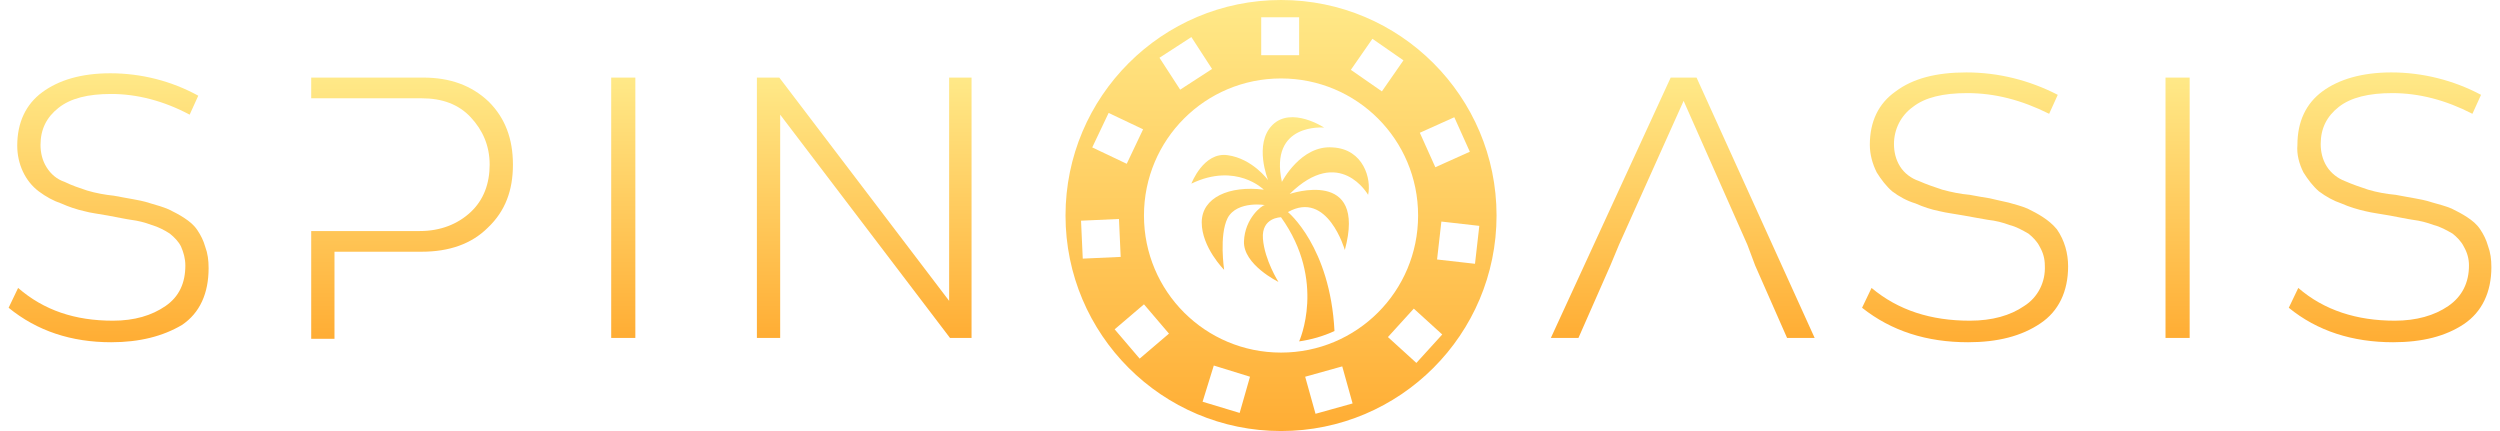 <?xml version="1.0" encoding="utf-8"?>
<!-- Generator: Adobe Illustrator 26.0.0, SVG Export Plug-In . SVG Version: 6.00 Build 0)  -->
<svg version="1.1" id="Layer_1" xmlns="http://www.w3.org/2000/svg" xmlns:xlink="http://www.w3.org/1999/xlink" x="0px" y="0px"
	 viewBox="0 0 290 50" style="enable-background:new 0 0 290 50;" xml:space="preserve">
<style type="text/css">
	.st0{fill:url(#SVGID_1_);}
	.st1{fill:url(#SVGID_00000085213090657259792640000003624915585551437203_);}
	.st2{fill:url(#SVGID_00000089542271441649726100000010459230763923623584_);}
	.st3{fill:url(#SVGID_00000103958179816294022020000013028509995510931625_);}
	.st4{fill:url(#SVGID_00000013874045616564133300000014133493956440839602_);}
	.st5{fill:url(#SVGID_00000075846976925175664560000015320292490268625589_);}
	.st6{fill:url(#SVGID_00000178169006921993434850000014798247554725454007_);}
	.st7{fill:url(#SVGID_00000052797870784132876980000009106734734167299241_);}
	.st8{fill:url(#SVGID_00000119117885684547622410000014880331076864910209_);}
	.st9{fill:url(#SVGID_00000137831104854522385050000000279728843427128460_);}
</style>
<g>
	
		<linearGradient id="SVGID_1_" gradientUnits="userSpaceOnUse" x1="12.531" y1="43.489" x2="12.531" y2="12.306" gradientTransform="matrix(1 0 0 -1 0 52)">
		<stop  offset="0" style="stop-color:#FFE988"/>
		<stop  offset="1" style="stop-color:#FFAD34"/>
	</linearGradient>
	<path class="st0" d="M12.9,39.7c-4.6,0-8.6-1.3-11.9-4l1.1-2.3c3,2.6,6.6,3.8,11,3.8c2.5,0,4.5-0.6,6.1-1.7
		c1.6-1.1,2.3-2.7,2.3-4.7c0-0.8-0.2-1.5-0.5-2.2c-0.3-0.6-0.8-1.1-1.3-1.5c-0.6-0.4-1.4-0.8-2.1-1c-0.8-0.3-1.6-0.5-2.4-0.6
		c-0.7-0.1-1.6-0.3-2.7-0.5c-1.1-0.2-2-0.3-2.7-0.5c-0.9-0.2-1.8-0.5-2.7-0.9c-0.9-0.3-1.8-0.8-2.6-1.4C2.9,21,2,19,2,16.9
		c0-2.7,1-4.8,2.9-6.2s4.5-2.2,7.9-2.2c3.6,0,7.1,0.9,10.2,2.6l-1,2.2c-3-1.6-6.1-2.4-9.1-2.4c-2.7,0-4.7,0.5-6.1,1.6
		s-2.1,2.5-2.1,4.3c0,0.9,0.2,1.8,0.7,2.6c0.5,0.8,1.2,1.4,2.1,1.7c0.8,0.4,1.7,0.7,2.6,1c1,0.3,2.1,0.5,3.1,0.6
		c1,0.2,1.7,0.3,2.2,0.4c0.5,0.1,1.2,0.2,2.1,0.5c0.7,0.2,1.4,0.4,2.1,0.7c0.6,0.3,1.2,0.6,1.8,1c0.6,0.4,1.1,0.8,1.5,1.4
		c0.4,0.6,0.7,1.2,0.9,1.9c0.3,0.8,0.4,1.6,0.4,2.5c0,2.9-1,5.2-3.1,6.6C18.9,39,16.2,39.7,12.9,39.7z"/>
	
		<linearGradient id="SVGID_00000155111856660635208660000009334366761955217087_" gradientUnits="userSpaceOnUse" x1="72.282" y1="42.992" x2="72.282" y2="12.758" gradientTransform="matrix(1 0 0 -1 0 52)">
		<stop  offset="0" style="stop-color:#FFE988"/>
		<stop  offset="1" style="stop-color:#FFAD34"/>
	</linearGradient>
	<path style="fill:url(#SVGID_00000155111856660635208660000009334366761955217087_);" d="M70.9,39.2V9h2.8v30.2H70.9z"/>
	
		<linearGradient id="SVGID_00000147901392653725517940000016893037688237917624_" gradientUnits="userSpaceOnUse" x1="100.283" y1="42.992" x2="100.283" y2="12.758" gradientTransform="matrix(1 0 0 -1 0 52)">
		<stop  offset="0" style="stop-color:#FFE988"/>
		<stop  offset="1" style="stop-color:#FFAD34"/>
	</linearGradient>
	<path style="fill:url(#SVGID_00000147901392653725517940000016893037688237917624_);" d="M110.1,34.9V9h2.6v30.2h-2.5L90.5,13.3
		v25.9h-2.7V9h2.6L110.1,34.9z"/>
	
		<linearGradient id="SVGID_00000042700401766515083280000003498571348845769379_" gradientUnits="userSpaceOnUse" x1="47.818" y1="42.992" x2="47.818" y2="12.745" gradientTransform="matrix(1 0 0 -1 0 52)">
		<stop  offset="0" style="stop-color:#FFE988"/>
		<stop  offset="1" style="stop-color:#FFAD34"/>
	</linearGradient>
	<path style="fill:url(#SVGID_00000042700401766515083280000003498571348845769379_);" d="M56.7,11.8C54.7,9.9,52.2,9,49.1,9H36.1
		v2.4h12.8c2.4,0,4.3,0.7,5.7,2.2s2.2,3.3,2.2,5.5c0,2.2-0.7,4.1-2.2,5.5c-1.5,1.4-3.5,2.2-5.9,2.2H36.1v12.5h2.7V29.2h10.1
		c3.2,0,5.8-0.9,7.7-2.8c2-1.9,2.9-4.3,2.9-7.3C59.5,16.1,58.6,13.7,56.7,11.8z"/>
	
		<linearGradient id="SVGID_00000183235222101140210170000001524724593388207797_" gradientUnits="userSpaceOnUse" x1="227.914" y1="43.476" x2="227.914" y2="12.306" gradientTransform="matrix(1 0 0 -1 0 52)">
		<stop  offset="0" style="stop-color:#FFE988"/>
		<stop  offset="1" style="stop-color:#FFAD34"/>
	</linearGradient>
	<path style="fill:url(#SVGID_00000183235222101140210170000001524724593388207797_);" d="M228.3,39.7c-4.8,0-8.9-1.3-12.3-4
		l1.1-2.3c3.1,2.6,6.9,3.8,11.4,3.8c2.6,0,4.7-0.6,6.3-1.7c1.6-1,2.5-2.8,2.4-4.7c0-0.8-0.2-1.5-0.6-2.2c-0.3-0.6-0.8-1.1-1.3-1.5
		c-0.7-0.4-1.4-0.8-2.2-1c-0.8-0.3-1.6-0.5-2.5-0.6c-0.7-0.1-1.6-0.3-2.8-0.5c-1.1-0.2-2-0.3-2.8-0.5c-1-0.2-1.9-0.5-2.8-0.9
		c-1-0.3-1.9-0.8-2.7-1.4c-0.7-0.6-1.3-1.4-1.8-2.2c-0.5-1-0.8-2.1-0.8-3.2c0-2.7,1-4.8,3-6.2c2-1.5,4.7-2.2,8.2-2.2
		c3.7,0,7.3,0.9,10.6,2.6l-1,2.2c-3.2-1.6-6.3-2.4-9.5-2.4c-2.8,0-4.9,0.5-6.3,1.6c-1.4,1-2.2,2.6-2.2,4.3c0,0.9,0.2,1.8,0.7,2.6
		c0.5,0.8,1.3,1.4,2.2,1.7c0.9,0.4,1.8,0.7,2.7,1c1.1,0.3,2.1,0.5,3.2,0.6c1,0.2,1.7,0.3,2.3,0.4c0.5,0.1,1.2,0.3,2.2,0.5
		c0.7,0.2,1.5,0.4,2.2,0.7c0.6,0.3,1.2,0.6,1.8,1c0.6,0.4,1.1,0.8,1.6,1.4c0.9,1.3,1.3,2.8,1.3,4.3c0,2.9-1.1,5.2-3.2,6.6
		C234.5,39,231.7,39.7,228.3,39.7z"/>
	
		<linearGradient id="SVGID_00000032649740955517765260000009603947864710737830_" gradientUnits="userSpaceOnUse" x1="252.568" y1="42.992" x2="252.568" y2="12.758" gradientTransform="matrix(1 0 0 -1 0 52)">
		<stop  offset="0" style="stop-color:#FFE988"/>
		<stop  offset="1" style="stop-color:#FFAD34"/>
	</linearGradient>
	<path style="fill:url(#SVGID_00000032649740955517765260000009603947864710737830_);" d="M251.2,39.2V9h2.8v30.2H251.2z"/>
	
		<linearGradient id="SVGID_00000176726486843009791390000010193735888513778575_" gradientUnits="userSpaceOnUse" x1="277.248" y1="43.489" x2="277.248" y2="12.306" gradientTransform="matrix(1 0 0 -1 0 52)">
		<stop  offset="0" style="stop-color:#FFE988"/>
		<stop  offset="1" style="stop-color:#FFAD34"/>
	</linearGradient>
	<path style="fill:url(#SVGID_00000176726486843009791390000010193735888513778575_);" d="M277.6,39.7c-4.7,0-8.8-1.3-12.1-4
		l1.1-2.3c3,2.6,6.8,3.8,11.2,3.8c2.5,0,4.6-0.6,6.2-1.7c1.6-1.1,2.4-2.7,2.4-4.7c0-0.8-0.2-1.5-0.6-2.2c-0.3-0.6-0.8-1.1-1.3-1.5
		c-0.7-0.4-1.4-0.8-2.2-1c-0.8-0.3-1.6-0.5-2.4-0.6c-0.7-0.1-1.6-0.3-2.7-0.5c-1.1-0.2-2-0.3-2.8-0.5c-0.9-0.2-1.9-0.5-2.8-0.9
		c-0.9-0.3-1.8-0.8-2.6-1.4c-0.7-0.6-1.3-1.4-1.8-2.2c-0.5-1-0.8-2.1-0.7-3.2c0-2.7,1-4.8,2.9-6.2s4.6-2.2,8-2.2
		c3.6,0,7.2,0.9,10.4,2.6l-1,2.2c-3.1-1.6-6.2-2.4-9.3-2.4c-2.7,0-4.8,0.5-6.2,1.6s-2.1,2.5-2.1,4.3c0,0.9,0.2,1.8,0.7,2.6
		c0.5,0.8,1.3,1.4,2.1,1.7c0.9,0.4,1.8,0.7,2.7,1c1,0.3,2.1,0.5,3.2,0.6c1,0.2,1.7,0.3,2.2,0.4c0.5,0.1,1.2,0.2,2.1,0.5
		c0.7,0.2,1.5,0.4,2.2,0.7c0.6,0.3,1.2,0.6,1.8,1c0.6,0.4,1.1,0.8,1.5,1.4c0.4,0.6,0.7,1.2,0.9,1.9c0.3,0.8,0.4,1.6,0.4,2.5
		c0,2.9-1.1,5.2-3.2,6.6C283.7,39,281,39.7,277.6,39.7z"/>
	
		<linearGradient id="SVGID_00000170241506684226729910000013110797540339543741_" gradientUnits="userSpaceOnUse" x1="195.195" y1="42.992" x2="195.195" y2="12.758" gradientTransform="matrix(1 0 0 -1 0 52)">
		<stop  offset="0" style="stop-color:#FFE988"/>
		<stop  offset="1" style="stop-color:#FFAD34"/>
	</linearGradient>
	<polygon style="fill:url(#SVGID_00000170241506684226729910000013110797540339543741_);" points="196.8,9 193.8,9 179.9,39.2 
		183.1,39.2 186.8,30.8 187.8,28.4 195.3,11.7 202.7,28.4 203.6,30.8 207.3,39.2 210.5,39.2 	"/>
	
		<linearGradient id="SVGID_00000057845456061309664430000010374582357906852522_" gradientUnits="userSpaceOnUse" x1="148.619" y1="52" x2="148.619" y2="2" gradientTransform="matrix(1 0 0 -1 0 52)">
		<stop  offset="0" style="stop-color:#FFE988"/>
		<stop  offset="1" style="stop-color:#FFAD34"/>
	</linearGradient>
	<path style="fill:url(#SVGID_00000057845456061309664430000010374582357906852522_);" d="M148.6,0c-13.8,0-25,11.2-25,25
		c0,13.8,11.2,25,25,25c13.8,0,25-11.2,25-25c0,0,0,0,0,0C173.6,11.2,162.4,0,148.6,0z M168.7,13.6l1.8,4l-4,1.8l-1.8-4L168.7,13.6z
		 M159.2,4.5l3.6,2.5l-2.5,3.6l-3.6-2.5L159.2,4.5z M146.3,2h4.4v4.4h-4.4V2z M138.2,4.3l2.4,3.7l-3.7,2.4l-2.4-3.7L138.2,4.3z
		 M128.6,13.1l4,1.9l-1.9,4l-4-1.9L128.6,13.1z M125.4,25.6l4.4-0.2l0.2,4.4l-4.4,0.2L125.4,25.6z M132.2,41.6l-2.9-3.4l3.4-2.9
		l2.9,3.4L132.2,41.6z M143.8,47.9l-4.3-1.3l1.3-4.2l4.2,1.3L143.8,47.9z M152.6,48l-1.2-4.3l4.3-1.2l1.2,4.3L152.6,48z M148.6,40.9
		c-8.8,0-15.9-7.1-15.9-15.9s7.1-15.9,15.9-15.9s15.9,7.1,15.9,15.9S157.4,40.9,148.6,40.9z M164.3,42.1l-3.3-3l3-3.3l3.3,3
		L164.3,42.1z M166.7,30.1l0.5-4.4l4.4,0.5l-0.5,4.4L166.7,30.1z"/>
	
		<linearGradient id="SVGID_00000155863906647883393720000004882057683148189571_" gradientUnits="userSpaceOnUse" x1="148.475" y1="38.367" x2="148.475" y2="12.207" gradientTransform="matrix(1 0 0 -1 0 52)">
		<stop  offset="0" style="stop-color:#FFE988"/>
		<stop  offset="1" style="stop-color:#FFAD34"/>
	</linearGradient>
	<path style="fill:url(#SVGID_00000155863906647883393720000004882057683148189571_);" d="M154.6,17.1c-3.7-0.3-5.9,4-5.9,4
		c-1.5-6.9,4.9-6.3,4.9-6.3s-3.8-2.5-6-0.3s-0.5,6.4-0.5,6.4s-1.8-2.5-4.7-2.9c-2.8-0.4-4.2,3.3-4.2,3.3c5.2-2.5,8.4,0.7,8.4,0.7
		c-4-0.5-7.2,0.9-7.2,3.8s2.6,5.5,2.6,5.5s-0.6-4,0.4-6c1.1-2.1,4.6-1.5,4.3-1.5c-0.3,0-2.3,1.5-2.4,4.2s4,4.7,4,4.7s-1.6-2.5-1.8-5
		s2.1-2.5,2.1-2.5c5.3,7.4,2.1,14.4,2.1,14.4c1.4-0.2,2.8-0.6,4.1-1.2c-0.5-9.8-5.4-13.8-5.4-13.8C154,22,156,29,156,29
		c2.6-9.6-6.4-6.5-6.4-6.5c5.8-5.7,9.1,0.1,9.1,0.1C159.1,20.8,158.2,17.3,154.6,17.1z"/>
</g>
</svg>
